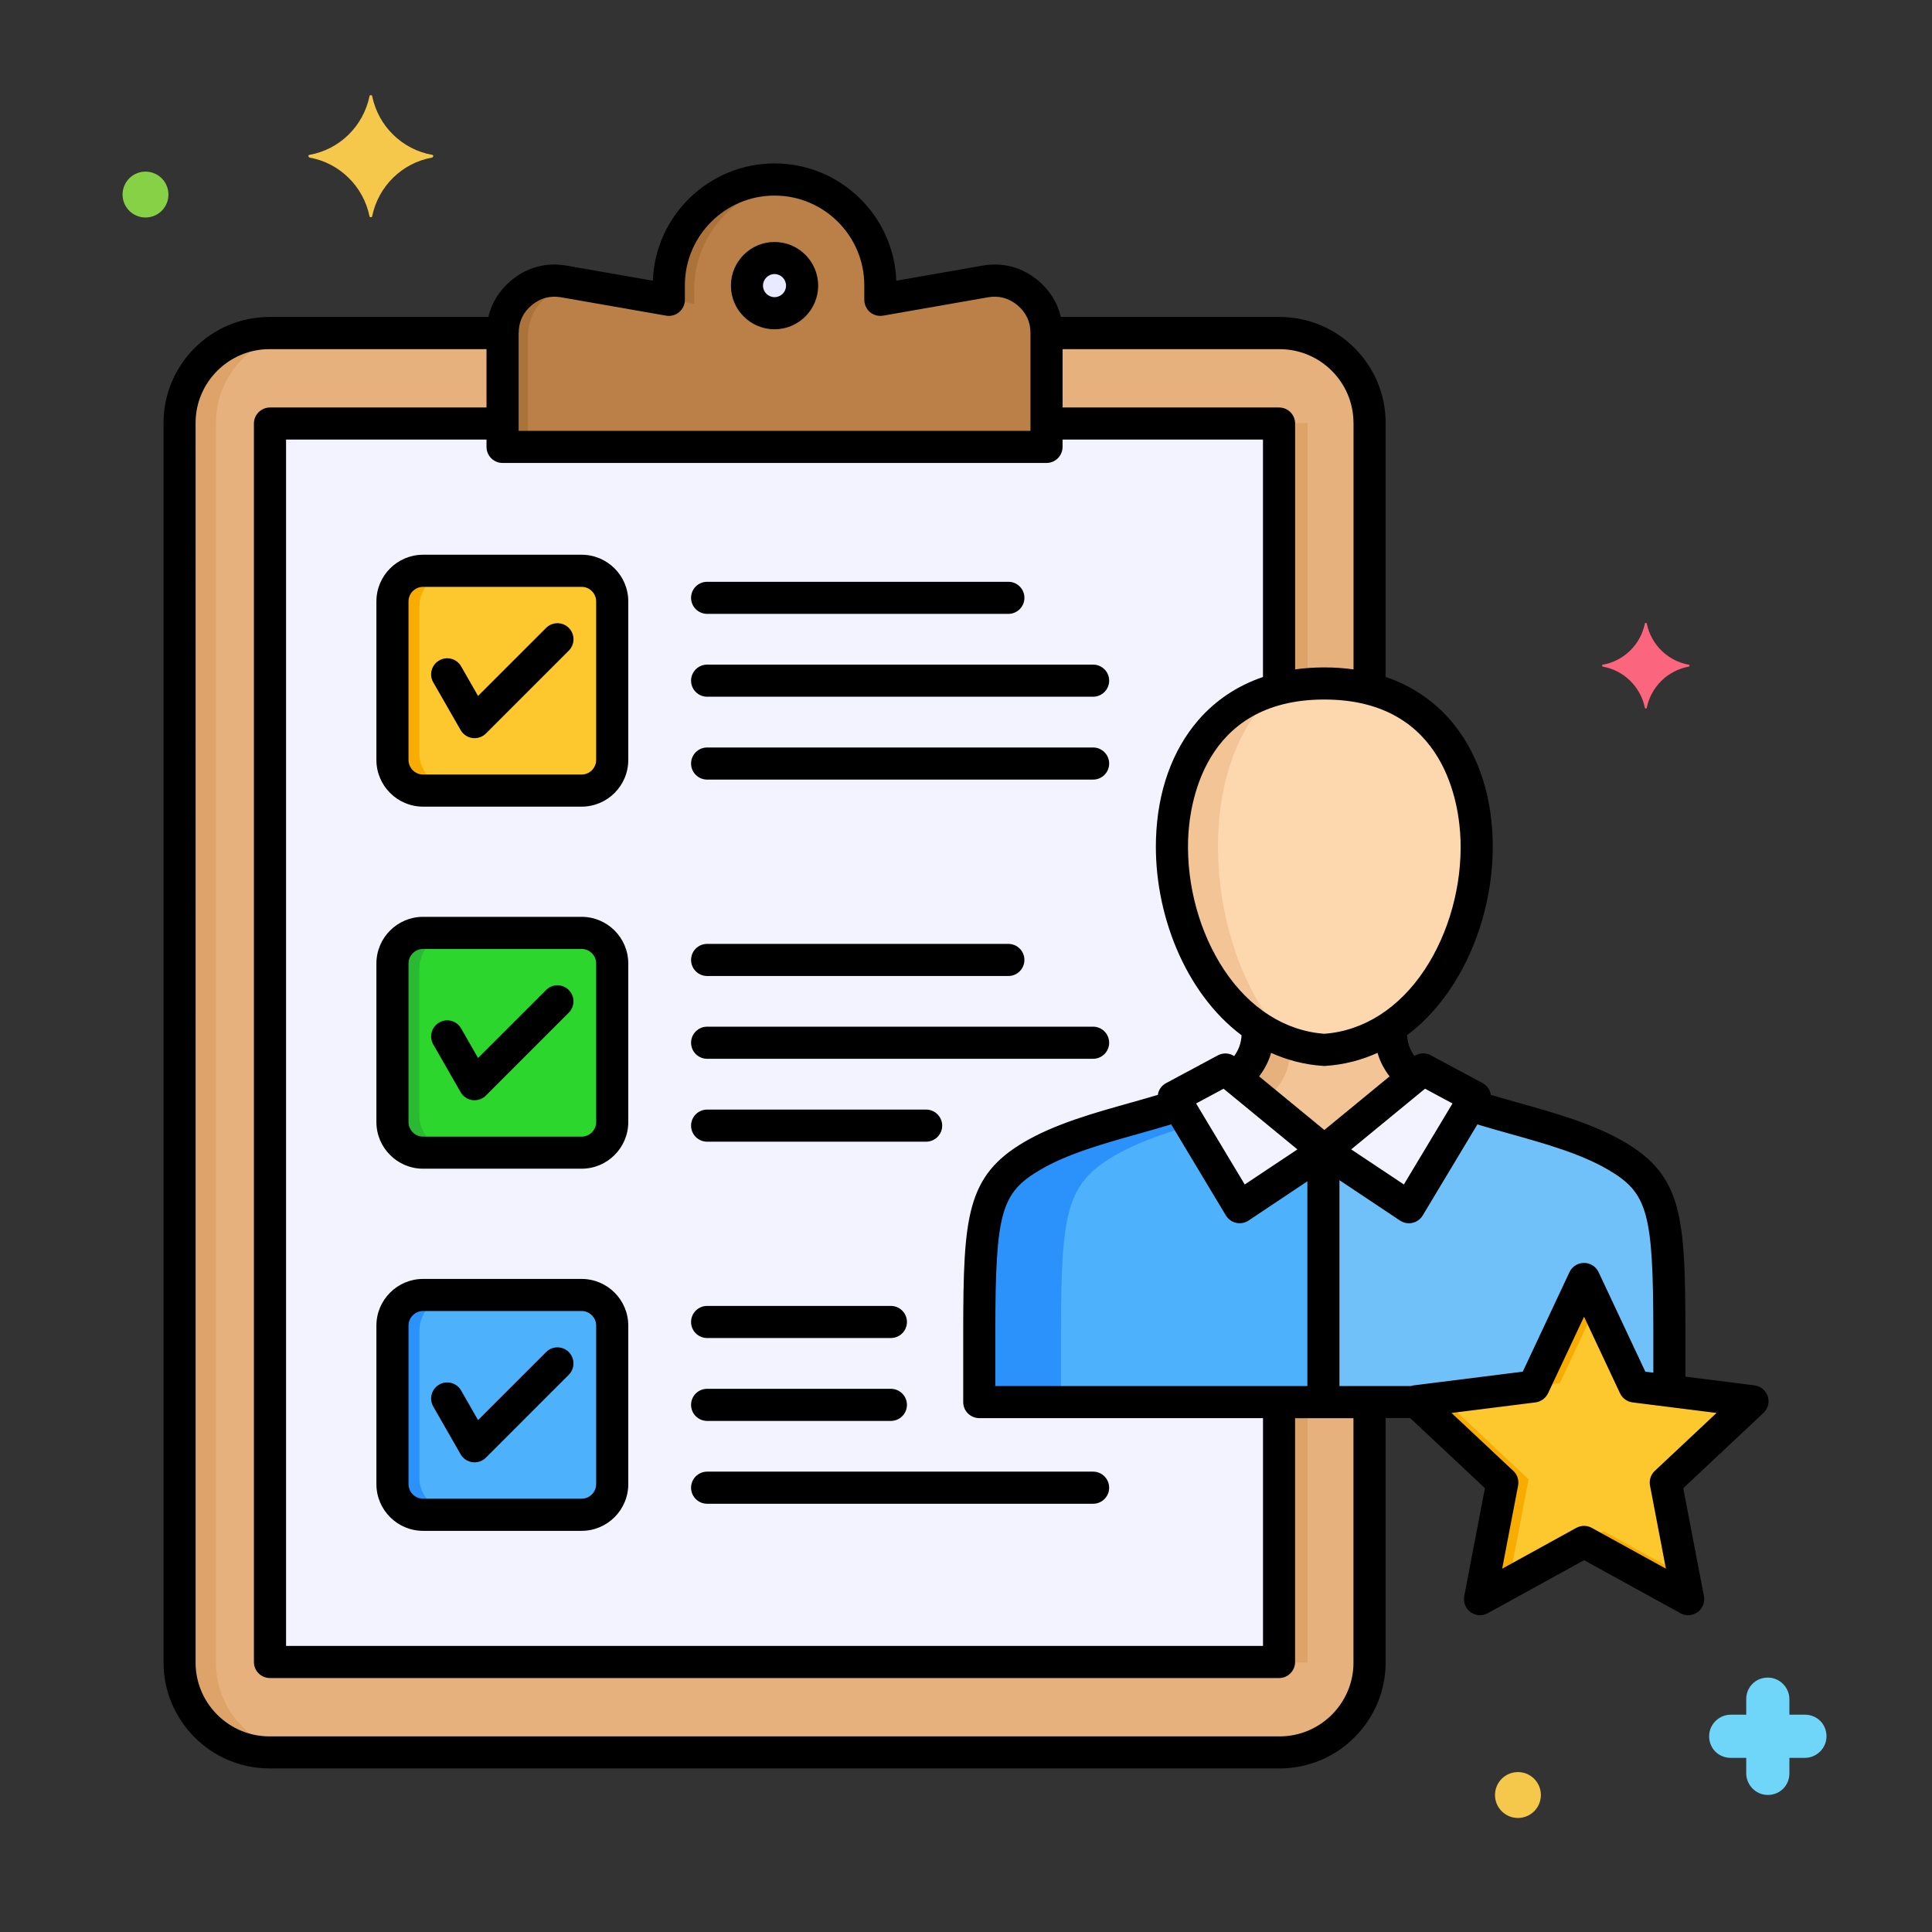 <?xml version="1.0" encoding="UTF-8"?>
<svg id="Layer_1" data-name="Layer 1" xmlns="http://www.w3.org/2000/svg" viewBox="0 0 512 512">
  <rect x="0" y="0" width="512" height="512" fill="#333333" stroke="none"/>
  <defs>
    <style>
      .cls-1, .cls-2, .cls-3, .cls-4, .cls-5, .cls-6, .cls-7, .cls-8, .cls-9, .cls-10, .cls-11, .cls-12, .cls-13, .cls-14 {
        fill-rule: evenodd;
      }

      .cls-1, .cls-15 {
        fill: #fdc72e;
      }

      .cls-16 {
        fill: #29b933;
      }

      .cls-2, .cls-17 {
        fill: #dea368;
      }

      .cls-3 {
        fill: #70c1f9;
      }

      .cls-4, .cls-18 {
        fill: #2a92fa;
      }

      .cls-19, .cls-14 {
        fill: #f9ac00;
      }

      .cls-20 {
        fill: #70d6f9;
      }

      .cls-5 {
        fill: #e6b17c;
      }

      .cls-6 {
        fill: #ab733a;
      }

      .cls-7 {
        fill: #ba8047;
      }

      .cls-8 {
        fill: #e9e9ff;
      }

      .cls-21 {
        fill: #2dd62d;
      }

      .cls-9 {
        fill: #f2c496;
      }

      .cls-22, .cls-13 {
        fill: #f3f3ff;
      }

      .cls-23 {
        fill: #f5c84c;
      }

      .cls-24 {
        fill: #87d147;
      }

      .cls-10, .cls-25 {
        fill: #4eb1fc;
      }

      .cls-12 {
        fill: #fdd7ad;
      }

      .cls-26 {
        fill: #fc657e;
      }
    </style>
  </defs>
  <g>
    <path class="cls-2" d="M363.06,111.99c0-13.13-10.71-23.85-23.85-23.85H71.3c-13.13,0-23.85,10.71-23.85,23.85v328.74c0,13.13,10.71,23.85,23.85,23.85h267.91c13.14,0,23.85-10.71,23.85-23.85V111.99h0Z"/>
    <path class="cls-5" d="M363.06,111.99c0-13.13-10.71-23.85-23.85-23.85H81.08c-13.13,0-23.85,10.71-23.85,23.85v328.74c0,13.13,10.71,23.85,23.85,23.85h258.13c13.14,0,23.85-10.71,23.85-23.85V111.99Z"/>
    <path class="cls-17" d="M339.07,112.14h7.46v328.45h-7.46V112.14Z"/>
    <path class="cls-22" d="M71.45,112.14h267.62v328.45H71.45V112.14Z"/>
    <path class="cls-6" d="M205.26,47.43c15.49,0,28.05,12.56,28.05,28.05v3.85l27.81-4.86c4.18-.73,8.07.32,11.32,3.05s4.95,6.38,4.95,10.63v30.19h-144.27v-30.19c0-4.24,1.7-7.9,4.95-10.63s7.14-3.78,11.32-3.05l27.81,4.86v-3.85c0-15.49,12.56-28.05,28.05-28.05h0Z"/>
    <path class="cls-7" d="M213.46,48.65c11.49,3.51,19.84,14.19,19.84,26.83v3.85l27.81-4.86c4.18-.73,8.07.32,11.32,3.05s4.95,6.38,4.95,10.63v30.19h-137.48v-29c0-4.24,1.7-7.9,4.95-10.63,3.25-2.73,7.14-3.78,11.32-3.05l21.03,3.68,6.78,1.19v-3.85c0-15.49,12.56-28.05,28.05-28.05.48,0,.95.01,1.43.04h0Z"/>
    <path class="cls-8" d="M205.26,82.88c4.03,0,7.32-3.29,7.32-7.32s-3.29-7.32-7.32-7.32-7.32,3.29-7.32,7.32,3.29,7.32,7.32,7.32Z"/>
    <rect class="cls-19" x="104" y="151.27" width="58.24" height="58.24" rx="9.54" ry="9.54"/>
    <rect class="cls-15" x="111.14" y="151.27" width="51.1" height="58.24" rx="9.54" ry="9.54"/>
    <rect class="cls-16" x="104" y="247.23" width="58.24" height="58.24" rx="9.54" ry="9.54"/>
    <rect class="cls-18" x="104" y="343.18" width="58.24" height="58.24" rx="9.54" ry="9.54"/>
    <rect class="cls-21" x="111.14" y="247.23" width="51.1" height="58.24" rx="9.54" ry="9.54"/>
    <rect class="cls-25" x="111.14" y="343.18" width="51.1" height="58.24" rx="9.54" ry="9.54"/>
    <g>
      <path class="cls-4" d="M259.5,371.57v-18.95c.05-31.32,1.47-38.91,14.06-46.29,11.05-6.48,26.37-9.34,38.73-13.41l-1.27-2.12,13.72-7.36h52.4l13.72,7.36-1.27,2.12c12.37,4.06,27.69,6.93,38.73,13.41,12.59,7.38,14.01,14.98,14.06,46.29v18.95h-182.9Z"/>
      <path class="cls-10" d="M333.97,292.92h55.63c12.37,4.06,27.69,6.93,38.73,13.41,12.59,7.38,14.01,14.98,14.06,46.29v18.95h-161.22v-18.95c.05-31.32,1.47-38.91,14.06-46.29,11.05-6.48,26.37-9.34,38.73-13.41Z"/>
      <path class="cls-3" d="M350.71,283.43h26.44l13.72,7.36-1.27,2.12c12.37,4.06,27.69,6.93,38.73,13.41,12.59,7.38,14.01,14.98,14.06,46.29v18.95h-91.68v-88.13Z"/>
      <path class="cls-5" d="M322.86,288.58c6.32-3.42,10.46-7.98,10.46-14.96v-20.22h35.25v20.22c0,6.98,4.14,11.54,10.46,14.96l-28.09,16.38-28.09-16.38Z"/>
      <path class="cls-9" d="M368.57,258.53v15.09c0,6.98,4.14,11.54,10.46,14.96l-28.09,16.38-19.44-11.33c6.23-3.41,10.29-7.95,10.29-14.87v-20.22h26.77,0Z"/>
      <path class="cls-13" d="M377.15,283.43l-26.2,21.52,22.44,14.96,17.48-29.12-13.72-7.36Z"/>
      <path class="cls-13" d="M324.75,283.43l26.2,21.52-22.44,14.96-17.48-29.12,13.72-7.36Z"/>
      <path class="cls-9" d="M350.95,278.24c-47.4-3.07-59.92-97.11,0-97.11s47.4,94.04,0,97.11Z"/>
      <path class="cls-12" d="M350.95,278.24c-3.21-.21-6.26-.85-9.14-1.83-22.46-22.12-27.01-73.66-2.99-93.79,3.66-.96,7.69-1.48,12.13-1.48,59.92,0,47.4,94.04,0,97.11h0Z"/>
      <path class="cls-14" d="M419.78,338.94l13.39,28.5,31.24,3.93-22.96,21.54,5.92,30.92-27.58-15.18-27.58,15.18,5.92-30.92-22.96-21.54,31.24-3.93,13.39-28.5Z"/>
      <path class="cls-1" d="M423.06,345.91l10.11,21.52,31.24,3.93-22.96,21.54,4.7,24.57-21.21-11.68-25.14,13.84,5.29-27.61-22.96-21.54,31.24-3.93,9.7-20.64Z"/>
      <path class="cls-11" d="M438.54,389.8c-1.07.99-1.54,2.47-1.27,3.89l4.22,22.03-19.65-10.82c-1.28-.7-2.83-.7-4.1,0l-19.65,10.82,4.22-22.03c.27-1.43-.2-2.9-1.27-3.89l-16.37-15.35,22.26-2.8c1.44-.19,2.69-1.1,3.32-2.42l9.54-20.29,9.53,20.29c.62,1.32,1.87,2.23,3.32,2.42l22.26,2.8-16.36,15.35ZM358.69,440.59c0,10.79-8.79,19.57-19.58,19.57H71.41c-10.79,0-19.58-8.78-19.58-19.57V112.1c0-10.79,8.78-19.57,19.58-19.57h57.52v15.46h-57.38c-2.35,0-4.26,1.91-4.26,4.26v328.2c0,2.35,1.91,4.25,4.26,4.25h267.41c2.36,0,4.25-1.9,4.25-4.25v-64.62h15.47v64.77h0ZM277.34,122.69h-144.16c-2.34,0-4.25-1.91-4.25-4.26v-1.94h-53.12v319.7h258.9v-60.37h-75.2c-1.13,0-2.21-.46-3-1.25-.8-.79-1.25-1.88-1.25-3v-18.95c.05-30.12.85-40.98,16.16-49.97,8.25-4.83,18.37-7.66,28.15-10.41,2.52-.71,4.94-1.39,7.28-2.09.02-.16.04-.33.08-.49.31-1.13,1.06-2.07,2.09-2.62l13.72-7.36c1.38-.74,3.03-.66,4.32.19,1.21-1.64,1.85-3.42,1.97-5.51-15.07-11.31-23.32-32.54-22.68-52.09.4-12.52,4.27-23.38,11.19-31.4,4.58-5.3,10.39-9.15,17.16-11.46v-62.92h-53.11v1.94c0,2.35-1.91,4.26-4.26,4.26h0ZM137.44,88.27v25.91h135.65v-25.91c0-2.98-1.16-5.45-3.43-7.37-2.28-1.9-4.92-2.62-7.84-2.11l-27.79,4.86c-1.24.21-2.51-.13-3.47-.93-.96-.81-1.51-2-1.51-3.25v-3.86c0-13.11-10.67-23.78-23.78-23.78s-23.77,10.67-23.77,23.78v3.86c0,1.25-.56,2.44-1.52,3.25-.96.81-2.23,1.15-3.46.93l-27.79-4.86c-2.93-.51-5.57.2-7.84,2.11-2.28,1.91-3.43,4.39-3.43,7.37h0ZM358.69,112.1c0-10.79-8.79-19.57-19.58-19.57h-57.51v15.46h57.37c2.36,0,4.25,1.91,4.25,4.26v65.15c2.5-.35,5.07-.53,7.74-.53s5.25.18,7.74.53v-65.3h0ZM387.05,222.55c-.28-8.72-3.72-37.17-36.1-37.17s-35.81,28.46-36.09,37.17c-.39,12.16,3.07,24.7,9.51,34.43,6.75,10.2,16.18,16.22,26.59,16.98,10.41-.76,19.85-6.79,26.59-16.98,6.44-9.73,9.9-22.27,9.51-34.43h0ZM368.25,285.25c-1.47-1.91-2.55-3.99-3.19-6.23-4.23,1.91-8.84,3.14-13.82,3.46-.09,0-.19.02-.28.02s-.18,0-.27-.02c-4.99-.32-9.6-1.55-13.83-3.46-.64,2.24-1.71,4.32-3.18,6.23l17.29,14.21,17.29-14.21h0ZM377.65,288.52l-19.57,16.08,13.96,9.3,12.89-21.47-7.28-3.91h0ZM343.82,304.6l-19.56-16.08-7.28,3.91,12.89,21.47,13.96-9.3h0ZM263.76,367.31h82.71v-54.26l-15.59,10.41c-.71.47-1.53.71-2.36.71-.31,0-.63-.03-.93-.11-1.13-.26-2.12-.96-2.72-1.96l-14.49-24.13c-2.8.85-5.7,1.67-8.52,2.46-9.26,2.6-18.84,5.27-26.14,9.55-10.46,6.13-11.9,11.31-11.95,42.63v14.69s0,0,0,0ZM426.19,309.99c-7.3-4.28-16.88-6.96-26.13-9.55-2.84-.79-5.74-1.61-8.54-2.46l-14.49,24.13c-.6.99-1.58,1.7-2.71,1.96-.31.07-.62.11-.94.11-.83,0-1.65-.25-2.35-.71l-16.06-10.71v54.56h18.9c.25-.07.5-.14.76-.18l28.92-3.63,12.38-26.38c.71-1.49,2.2-2.44,3.86-2.44s3.15.95,3.85,2.44l12.39,26.38,2.12.26v-11.14c-.05-31.32-1.5-36.5-11.95-42.63h0ZM468.47,370.04c-.51-1.57-1.88-2.7-3.53-2.91l-18.29-2.3v-12.23c-.04-30.11-.84-40.98-16.15-49.96-8.24-4.83-18.37-7.66-28.15-10.41-2.52-.71-4.94-1.39-7.28-2.09-.03-.17-.04-.34-.09-.5-.31-1.13-1.06-2.07-2.09-2.62l-13.72-7.36c-1.38-.74-3.03-.66-4.32.19-1.22-1.64-1.85-3.42-1.97-5.51,15.06-11.31,23.32-32.54,22.68-52.09-.4-12.52-4.27-23.38-11.19-31.4-4.58-5.3-10.39-9.15-17.16-11.46v-67.31c0-15.48-12.6-28.08-28.09-28.08h-57.99c-.87-3.74-2.89-7.02-5.99-9.62-4.23-3.56-9.34-4.94-14.79-3.98l-22.82,3.99c-.64-17.24-14.86-31.08-32.26-31.08s-31.63,13.84-32.26,31.08l-22.83-3.99c-5.44-.95-10.55.43-14.77,3.98-3.11,2.6-5.13,5.88-5.99,9.62h-58c-15.48,0-28.08,12.6-28.08,28.08v328.49c0,15.48,12.6,28.08,28.08,28.08h267.7c15.48,0,28.08-12.6,28.09-28.08v-64.77h6.5l19.81,18.58-5.48,28.61c-.31,1.63.34,3.28,1.68,4.25,1.34.97,3.1,1.08,4.55.28l25.53-14.05,25.53,14.05c.63.36,1.34.53,2.05.53.88,0,1.76-.27,2.5-.81,1.34-.97,1.99-2.62,1.68-4.25l-5.48-28.61,21.26-19.94c1.2-1.13,1.64-2.85,1.14-4.41h0ZM150.74,358.31c-1.67-1.66-4.36-1.66-6.01,0l-18.04,18.03-4.49-7.84c-1.16-2.04-3.77-2.75-5.8-1.57-2.04,1.16-2.75,3.76-1.59,5.8l7.26,12.67c.66,1.15,1.82,1.92,3.13,2.1.19.02.38.03.56.03,1.12,0,2.2-.44,3.01-1.24l21.96-21.96c1.66-1.66,1.66-4.36,0-6.02h0ZM183.14,350.34c0,2.35,1.91,4.25,4.26,4.25h48.69c2.35,0,4.26-1.9,4.26-4.25s-1.91-4.26-4.26-4.26h-48.69c-2.35,0-4.26,1.91-4.26,4.26ZM183.14,372.3c0,2.35,1.91,4.26,4.26,4.26h48.69c2.35,0,4.26-1.91,4.26-4.26s-1.91-4.25-4.26-4.25h-48.69c-2.35,0-4.26,1.9-4.26,4.25ZM183.14,394.26c0,2.35,1.91,4.25,4.26,4.25h102.29c2.34,0,4.25-1.9,4.25-4.25s-1.91-4.26-4.25-4.26h-102.29c-2.35,0-4.26,1.91-4.26,4.26ZM183.14,254.39c0,2.35,1.91,4.26,4.26,4.26h79.83c2.35,0,4.25-1.91,4.25-4.26s-1.9-4.25-4.25-4.25h-79.83c-2.35,0-4.26,1.9-4.26,4.25h0ZM183.14,276.34c0,2.34,1.91,4.25,4.26,4.25h102.29c2.34,0,4.25-1.91,4.25-4.25s-1.91-4.26-4.25-4.26h-102.29c-2.35,0-4.26,1.91-4.26,4.26ZM183.14,298.31c0,2.34,1.91,4.25,4.26,4.25h58.03c2.35,0,4.26-1.91,4.26-4.25s-1.91-4.26-4.26-4.26h-58.03c-2.35,0-4.26,1.91-4.26,4.26ZM157.99,393.3v-42.01c0-2.12-1.74-3.86-3.86-3.86h-42.01c-2.12,0-3.86,1.74-3.86,3.86v42.01c0,2.14,1.74,3.87,3.86,3.87h42.01c2.13,0,3.86-1.74,3.86-3.87h0ZM154.13,338.93h-42.01c-6.81,0-12.37,5.54-12.37,12.37v42.01c0,6.83,5.55,12.38,12.37,12.38h42.01c6.82,0,12.37-5.55,12.37-12.38v-42.01c0-6.82-5.55-12.37-12.37-12.37ZM150.74,262.36c-1.67-1.67-4.36-1.67-6.01,0l-18.04,18.02-4.49-7.84c-1.16-2.04-3.77-2.75-5.8-1.57-2.04,1.16-2.75,3.76-1.59,5.8l7.26,12.67c.66,1.15,1.82,1.92,3.13,2.1.19.02.38.03.56.03,1.12,0,2.2-.44,3.01-1.24l21.96-21.96c1.66-1.66,1.66-4.36,0-6.01h0ZM157.99,297.35v-42.01c0-2.13-1.74-3.86-3.86-3.86h-42.01c-2.12,0-3.86,1.73-3.86,3.86v42.01c0,2.13,1.74,3.87,3.86,3.87h42.01c2.13,0,3.86-1.74,3.86-3.87h0ZM154.13,242.97h-42.01c-6.81,0-12.37,5.54-12.37,12.37v42.01c0,6.82,5.55,12.37,12.37,12.37h42.01c6.82,0,12.37-5.55,12.37-12.37v-42.01c0-6.82-5.55-12.37-12.37-12.37ZM114.82,180.82l7.26,12.67c.66,1.15,1.82,1.92,3.13,2.1.19.03.38.03.56.03,1.12,0,2.2-.44,3.01-1.24l21.96-21.96c1.66-1.66,1.66-4.36,0-6.02-1.67-1.66-4.36-1.66-6.01,0l-18.04,18.03-4.49-7.84c-1.16-2.04-3.77-2.75-5.8-1.57-2.04,1.16-2.75,3.76-1.59,5.8ZM157.99,159.38c0-2.12-1.74-3.86-3.86-3.86h-42.01c-2.12,0-3.86,1.74-3.86,3.86v42.01c0,2.14,1.74,3.87,3.86,3.87h42.01c2.13,0,3.86-1.74,3.86-3.87v-42.01ZM99.75,159.38v42.01c0,6.83,5.55,12.38,12.37,12.38h42.01c6.82,0,12.37-5.55,12.37-12.38v-42.01c0-6.82-5.55-12.37-12.37-12.37h-42.01c-6.81,0-12.37,5.54-12.37,12.37ZM183.14,158.43c0,2.35,1.91,4.25,4.26,4.25h79.83c2.35,0,4.25-1.9,4.25-4.25s-1.9-4.25-4.25-4.25h-79.83c-2.35,0-4.26,1.9-4.26,4.25h0ZM183.14,202.35c0,2.35,1.91,4.25,4.26,4.25h102.29c2.34,0,4.25-1.9,4.25-4.25s-1.91-4.26-4.25-4.26h-102.29c-2.35,0-4.26,1.91-4.26,4.26h0ZM183.14,180.38c0,2.35,1.91,4.26,4.26,4.26h102.29c2.34,0,4.25-1.91,4.25-4.26s-1.91-4.25-4.25-4.25h-102.29c-2.35,0-4.26,1.91-4.26,4.25h0ZM205.26,78.75c-1.69,0-3.06-1.37-3.06-3.05s1.37-3.07,3.06-3.07,3.05,1.37,3.05,3.07-1.37,3.05-3.05,3.05ZM205.26,64.13c6.38,0,11.56,5.19,11.56,11.57s-5.18,11.56-11.56,11.56-11.56-5.19-11.56-11.56,5.19-11.57,11.56-11.57Z"/>
    </g>
  </g>
  <path class="cls-26" d="M447.57,176.16c-5.64-1-10.03-5.39-11.16-10.91,0-.25-.5-.25-.5,0-1.13,5.52-5.52,9.91-11.16,10.91-.25,0-.25.38,0,.5,5.64,1,10.03,5.39,11.16,10.91,0,.25.5.25.5,0,1.13-5.52,5.52-9.91,11.16-10.91.25-.13.25-.5,0-.5Z"/>
  <path class="cls-23" d="M114.54,41.04c-8.04-1.43-14.3-7.69-15.91-15.55,0-.36-.71-.36-.71,0-1.61,7.86-7.86,14.12-15.91,15.55-.36,0-.36.54,0,.71,8.04,1.43,14.3,7.69,15.91,15.55,0,.36.71.36.71,0,1.61-7.86,7.86-14.12,15.91-15.55.36-.18.36-.71,0-.71Z"/>
  <path class="cls-20" d="M478.32,454.41h-4.11v-4.11c0-3.04-2.5-5.72-5.72-5.72s-5.72,2.5-5.72,5.72v4.11h-4.11c-3.04,0-5.72,2.5-5.72,5.72s2.5,5.72,5.72,5.72h4.11v4.11c0,3.04,2.5,5.72,5.72,5.72s5.72-2.5,5.72-5.72v-4.11h4.11c3.04,0,5.72-2.5,5.72-5.72s-2.5-5.72-5.72-5.72Z"/>
  <path class="cls-24" d="M38.56,45.48c-3.36,0-6.08,2.72-6.08,6.08s2.72,6.08,6.08,6.08,6.08-2.72,6.08-6.08-2.72-6.08-6.08-6.08Z"/>
  <path class="cls-23" d="M402.27,469.62c-3.36,0-6.08,2.72-6.08,6.08s2.72,6.08,6.08,6.08,6.08-2.72,6.08-6.08-2.72-6.08-6.08-6.08Z"/>
</svg>